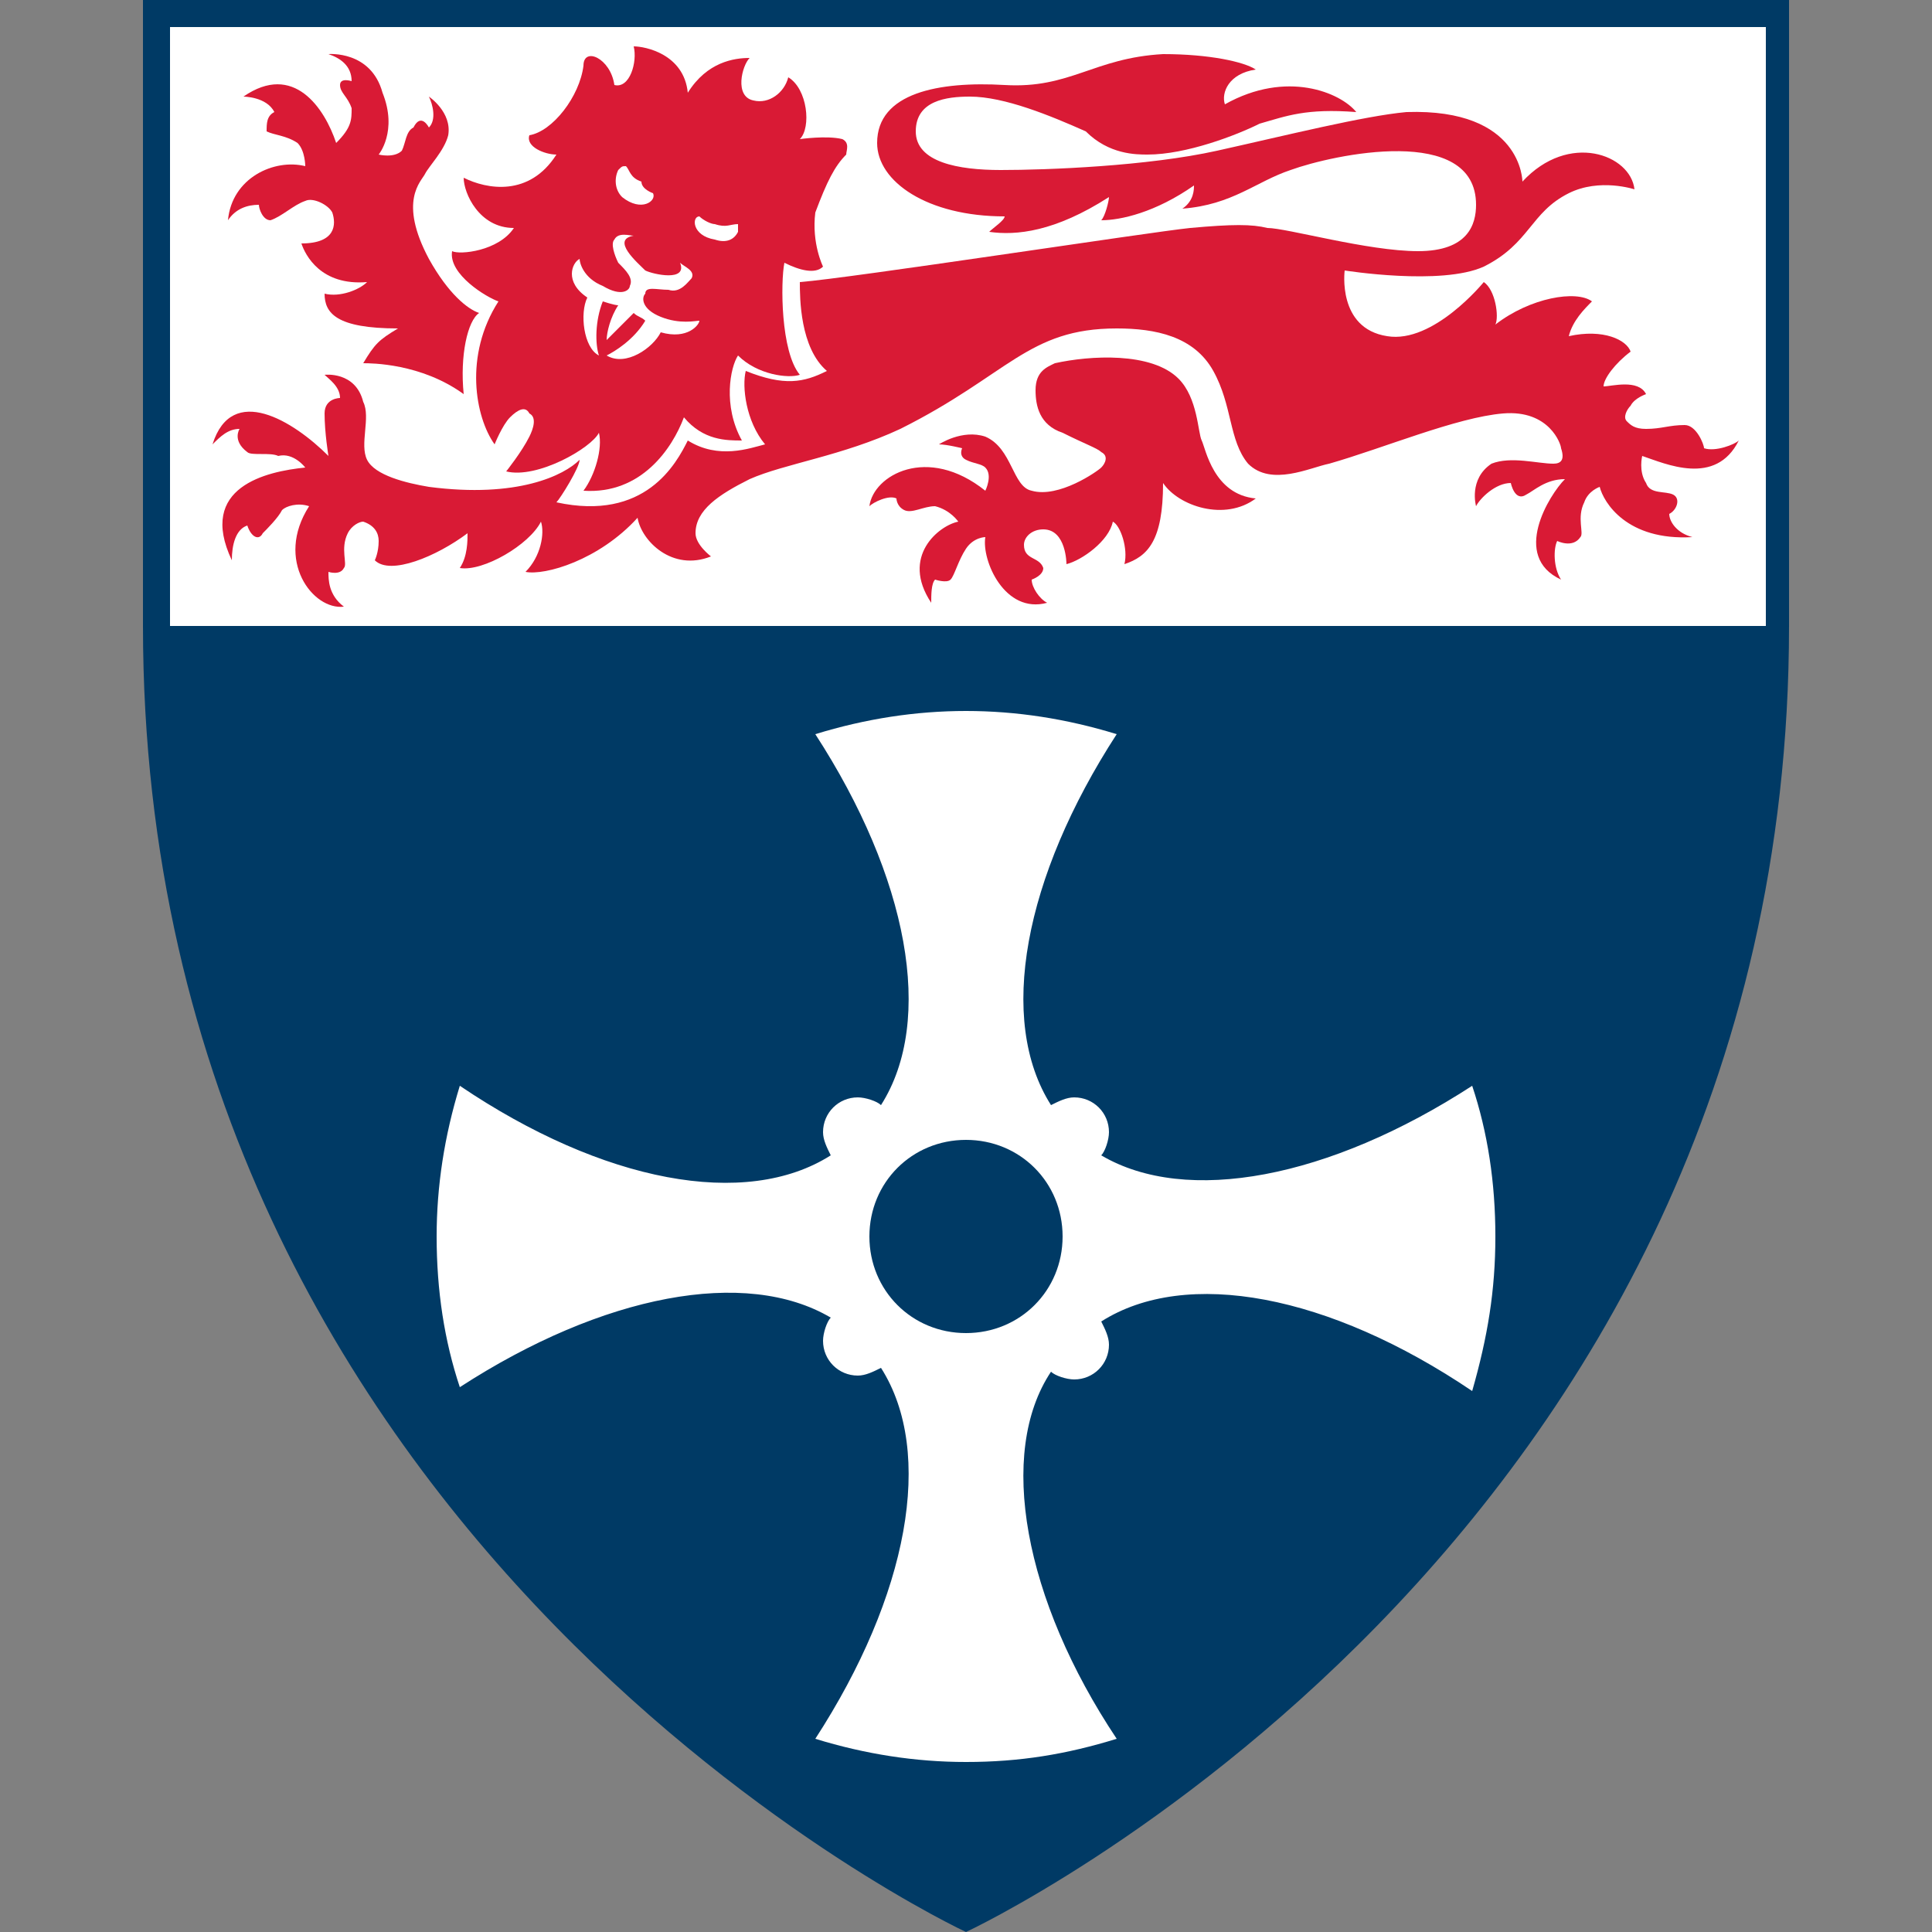 <?xml version="1.0" encoding="utf-8"?>
<!-- Generator: Adobe Illustrator 21.0.0, SVG Export Plug-In . SVG Version: 6.00 Build 0)  -->
<svg version="1.1" id="Layer_1" xmlns="http://www.w3.org/2000/svg" xmlns:xlink="http://www.w3.org/1999/xlink" x="0px" y="0px"
	 viewBox="0 0 50 50" style="enable-background:new 0 0 50 50;" xml:space="preserve">
<rect x="0" y="0" width="50" height="50" fill="#808080" stroke="none"/>
<style type="text/css">
	.st0{fill:#003A65;}
	.st1{fill:#FFFFFF;}
	.st2{fill:#D91A35;}
</style>
<g>
	<g>
		<g>
			<path class="st0" d="M3.7,0v16.2C3.7,40.1,25,50,25,50s21.3-9.9,21.3-33.8V0"/>
		</g>
	</g>
	<g>
		<path class="st1" d="M4.4,0.7h41.3v15.5H4.4V0.7z"/>
	</g>
	<g>
		<g>
			<path class="st1" d="M38.7,32c0-1.4-0.2-2.7-0.6-3.9c-3.7,2.4-7.4,3.1-9.6,1.8c0.1-0.1,0.2-0.4,0.2-0.6c0-0.5-0.4-0.9-0.9-0.9
				c-0.2,0-0.4,0.1-0.6,0.2c-1.4-2.2-0.7-5.9,1.7-9.6c-1.3-0.4-2.6-0.6-3.9-0.6c-1.3,0-2.6,0.2-3.9,0.6c2.4,3.7,3.1,7.4,1.7,9.6
				c-0.1-0.1-0.4-0.2-0.6-0.2c-0.5,0-0.9,0.4-0.9,0.9c0,0.2,0.1,0.4,0.2,0.6c-2.2,1.4-5.9,0.7-9.6-1.8c-0.4,1.3-0.6,2.6-0.6,3.9
				c0,1.4,0.2,2.7,0.6,3.9c3.7-2.4,7.4-3.1,9.6-1.8c-0.1,0.1-0.2,0.4-0.2,0.6c0,0.5,0.4,0.9,0.9,0.9c0.2,0,0.4-0.1,0.6-0.2
				c1.4,2.2,0.7,5.9-1.7,9.6c1.3,0.4,2.6,0.6,3.9,0.6c1.4,0,2.6-0.2,3.9-0.6c-2.4-3.6-3.1-7.4-1.7-9.5c0.1,0.1,0.4,0.2,0.6,0.2
				c0.5,0,0.9-0.4,0.9-0.9c0-0.2-0.1-0.4-0.2-0.6c2.2-1.4,5.9-0.7,9.6,1.8C38.5,34.6,38.7,33.4,38.7,32"/>
		</g>
	</g>
	<g>
		<g>
			<path class="st0" d="M27.5,32c0,1.4-1.1,2.5-2.5,2.5c-1.4,0-2.5-1.1-2.5-2.5c0-1.4,1.1-2.5,2.5-2.5S27.5,30.6,27.5,32"/>
		</g>
	</g>
	<g>
		<g>
			<path class="st2" d="M12,10.2c-1.1-0.8-2.4-0.8-2.6-0.8c0.3-0.5,0.4-0.6,0.9-0.9c-1.6,0-1.9-0.4-1.9-0.9c0.4,0.1,0.9-0.1,1.1-0.3
				C8.3,7.4,7.9,6.6,7.8,6.3c0.9,0,0.9-0.5,0.8-0.8C8.5,5.3,8.1,5.1,7.9,5.2C7.6,5.3,7.3,5.6,7,5.7c-0.2,0-0.3-0.3-0.3-0.4
				c-0.3,0-0.6,0.1-0.8,0.4C6,4.6,7.1,4.1,7.9,4.3c0,0,0-0.4-0.2-0.6C7.4,3.5,7.1,3.5,6.9,3.4c0-0.2,0-0.4,0.2-0.5
				C6.9,2.5,6.3,2.5,6.3,2.5c1.3-0.9,2.1,0.3,2.4,1.2c0.4-0.4,0.4-0.6,0.4-0.9C9,2.5,8.8,2.4,8.8,2.2c0-0.2,0.3-0.1,0.3-0.1
				c0-0.4-0.3-0.6-0.6-0.7c0,0,1.1-0.1,1.4,1C10.3,3.4,9.8,4,9.8,4s0.4,0.1,0.6-0.1c0.1-0.2,0.1-0.5,0.3-0.6c0.2-0.4,0.4,0,0.4,0
				c0.2-0.2,0.1-0.6,0-0.8c0,0,0.6,0.4,0.5,1c-0.1,0.4-0.5,0.8-0.6,1c-0.1,0.2-0.7,0.7,0.1,2.2c0.5,0.9,1,1.3,1.3,1.4
				C12.1,8.3,11.9,9.2,12,10.2"/>
		</g>
	</g>
	<g>
		<g>
			<path class="st2" d="M7.9,12.1c-1,0.1-2.8,0.5-1.9,2.4c0-0.4,0.1-0.8,0.4-0.9c0.1,0.3,0.3,0.4,0.4,0.2c0.1-0.1,0.4-0.4,0.5-0.6
				C7.4,13.1,7.7,13,8,13.1c-0.9,1.4,0.1,2.7,0.9,2.6c-0.4-0.3-0.4-0.7-0.4-0.9c0,0,0.3,0.1,0.4-0.1c0.1-0.1-0.1-0.5,0.1-0.9
				c0.1-0.2,0.3-0.3,0.4-0.3c0.3,0.1,0.4,0.3,0.4,0.5c0,0.3-0.1,0.5-0.1,0.5c0.4,0.4,1.6-0.1,2.4-0.7c0,0.2,0,0.6-0.2,0.9
				c0.6,0.1,1.8-0.6,2.1-1.2c0.1,0.3,0,0.9-0.4,1.3c0.5,0.1,1.9-0.3,2.9-1.4c0.1,0.6,0.9,1.4,1.9,1c0,0-0.4-0.3-0.4-0.6
				c0-0.6,0.6-1,1.4-1.4c0.9-0.4,2.4-0.6,3.9-1.3c2.8-1.4,3.3-2.6,5.6-2.6c1,0,2,0.2,2.5,1.1c0.5,0.9,0.4,1.8,0.9,2.4
				c0.6,0.6,1.6,0.1,2.1,0c1.4-0.4,3.3-1.2,4.5-1.3c1.2-0.1,1.5,0.8,1.5,0.9c0.1,0.3,0,0.4-0.2,0.4c-0.4,0-1.1-0.2-1.6,0
				c-0.6,0.4-0.4,1.1-0.4,1.1c0.1-0.2,0.5-0.6,0.9-0.6c0,0,0.1,0.5,0.4,0.3c0.2-0.1,0.5-0.4,1-0.4c-0.4,0.4-1.4,2-0.1,2.6
				c-0.2-0.3-0.2-0.8-0.1-1c0,0,0.4,0.2,0.6-0.1c0.1-0.1-0.1-0.5,0.1-0.9c0.1-0.3,0.4-0.4,0.4-0.4c0.1,0.4,0.7,1.4,2.4,1.3
				c-0.4-0.1-0.6-0.4-0.6-0.6c0.2-0.1,0.3-0.4,0.1-0.5c-0.2-0.1-0.6,0-0.7-0.3c-0.2-0.3-0.1-0.7-0.1-0.7c0.6,0.2,1.9,0.8,2.5-0.4
				c-0.1,0.1-0.6,0.3-0.9,0.2c0-0.1-0.2-0.6-0.5-0.6c-0.4,0-0.6,0.1-1,0.1c-0.3,0-0.4-0.1-0.5-0.2c-0.1-0.1,0-0.3,0.1-0.4
				c0.1-0.2,0.4-0.3,0.4-0.3c-0.2-0.4-0.9-0.2-1.1-0.2c0-0.2,0.3-0.6,0.7-0.9c-0.1-0.3-0.7-0.6-1.6-0.4c0.1-0.4,0.4-0.7,0.6-0.9
				c-0.4-0.3-1.6-0.1-2.5,0.6c0.1-0.2,0-0.9-0.3-1.1c0,0-1.3,1.6-2.5,1.4c-1.3-0.2-1.1-1.7-1.1-1.7s2.5,0.4,3.6-0.1
				c1.2-0.6,1.2-1.4,2.2-1.9c0.8-0.4,1.7-0.1,1.7-0.1c-0.1-0.9-1.7-1.5-2.9-0.2c0,0,0-1.9-3-1.8c-1.1,0.1-3.1,0.6-4.9,1
				c-1.8,0.4-4.4,0.5-5.6,0.5c-1.1,0-2.2-0.2-2.2-1s0.8-0.9,1.4-0.9c0.9,0,2.1,0.5,3,0.9C28.7,4,29.4,4,29.7,4c1,0,2.3-0.5,2.9-0.8
				c0.7-0.2,1.2-0.4,2.5-0.3c-0.4-0.5-1.8-1.1-3.4-0.2c-0.1-0.3,0.1-0.8,0.8-0.9c-0.3-0.2-1.2-0.4-2.4-0.4c-1.8,0.1-2.4,0.9-4.1,0.8
				c-1.7-0.1-3.3,0.2-3.3,1.5c0,1,1.3,1.9,3.3,1.9C26,5.7,25.7,5.9,25.6,6c0.7,0.1,1.7,0,3.1-0.9c0,0.1-0.1,0.5-0.2,0.6
				c0.5,0,1.4-0.2,2.4-0.9c0,0.1,0,0.4-0.3,0.6c1.3-0.1,1.9-0.7,2.8-1c1.1-0.4,4.8-1.2,4.8,0.9c0,0.5-0.2,1.2-1.5,1.2
				c-1.3,0-3.4-0.6-3.9-0.6c-0.4-0.1-0.9-0.1-2,0c-1,0.1-8.8,1.3-10.1,1.4c0,0.4,0,1.7,0.7,2.3c-0.6,0.3-1.1,0.4-2.1,0
				c-0.1,0.4,0,1.3,0.5,1.9c-0.4,0.1-1.2,0.4-2-0.1c-0.3,0.6-1.1,2.1-3.4,1.6c0.1-0.1,0.6-0.9,0.6-1.1c-0.4,0.4-1.6,1-3.9,0.7
				c-0.6-0.1-1.4-0.3-1.6-0.7s0.1-1.1-0.1-1.5C9.2,9.6,8.4,9.7,8.4,9.7c0.1,0.1,0.4,0.3,0.4,0.6c0,0-0.4,0-0.4,0.4
				c0,0.5,0.1,1.1,0.1,1.1c-0.9-0.9-2.5-1.9-3-0.3c0.2-0.2,0.4-0.4,0.7-0.4c0,0-0.2,0.3,0.2,0.6c0.1,0.1,0.6,0,0.8,0.1
				C7.6,11.7,7.9,12.1,7.9,12.1"/>
		</g>
	</g>
	<g>
		<g>
			<path class="st2" d="M28.5,11.7c0.2,0.1,0.1,0.3,0,0.4c-0.1,0.1-1.1,0.8-1.8,0.6c-0.5-0.1-0.5-1.1-1.2-1.4
				c-0.6-0.2-1.2,0.2-1.2,0.2c0.2,0,0.6,0.1,0.6,0.1c0,0-0.1,0.2,0.1,0.3c0.2,0.1,0.4,0.1,0.5,0.2c0.2,0.2,0,0.6,0,0.6
				c-1.5-1.2-2.9-0.4-3,0.4c0.1-0.1,0.5-0.3,0.7-0.2c0,0,0,0.2,0.2,0.3c0.2,0.1,0.5-0.1,0.8-0.1c0.4,0.1,0.6,0.4,0.6,0.4
				c-0.5,0.1-1.5,0.9-0.7,2.1c0-0.2,0-0.5,0.1-0.6c0,0,0.3,0.1,0.4,0c0.1-0.1,0.2-0.5,0.4-0.8c0.2-0.3,0.5-0.3,0.5-0.3
				c-0.1,0.6,0.5,2,1.6,1.7c-0.2-0.1-0.4-0.4-0.4-0.6c0,0,0.3-0.1,0.3-0.3c-0.1-0.3-0.5-0.2-0.5-0.6c0-0.2,0.2-0.4,0.5-0.4
				c0.6,0,0.6,0.9,0.6,0.9c0.4-0.1,1.1-0.6,1.2-1.1c0.2,0.1,0.4,0.7,0.3,1.1c0.6-0.2,1-0.6,1-2.1c0.4,0.6,1.6,1,2.4,0.4
				c-1.1-0.1-1.3-1.3-1.4-1.5c-0.1-0.2-0.1-1.1-0.6-1.6c-0.7-0.7-2.3-0.6-3.2-0.4c-0.2,0.1-0.5,0.2-0.5,0.7c0,0.4,0.1,0.9,0.7,1.1
				C28.1,11.5,28.4,11.6,28.5,11.7"/>
		</g>
	</g>
	<g>
		<g>
			<path class="st2" d="M21.9,4c0-0.1,0.1-0.3-0.1-0.4c-0.4-0.1-1.1,0-1.1,0C21,3.3,20.9,2.3,20.4,2c-0.1,0.4-0.5,0.7-0.9,0.6
				c-0.5-0.1-0.3-0.9-0.1-1.1c-0.4,0-1.1,0.1-1.6,0.9c-0.1-1-1.1-1.2-1.4-1.2c0.1,0.4-0.1,1.1-0.5,1c-0.1-0.7-0.8-1-0.8-0.5
				c-0.1,0.8-0.8,1.7-1.4,1.8C13.6,3.8,14.1,4,14.4,4c-0.7,1.1-1.8,0.9-2.4,0.6c0,0.4,0.4,1.3,1.3,1.3c-0.4,0.6-1.4,0.7-1.6,0.6
				c-0.1,0.6,0.9,1.2,1.2,1.3c-0.9,1.4-0.6,3-0.1,3.7c0,0,0.2-0.5,0.4-0.7s0.4-0.3,0.5-0.1c0.2,0.1,0.1,0.4,0,0.6
				c-0.2,0.4-0.6,0.9-0.6,0.9c0.8,0.2,2.2-0.6,2.4-1c0.1,0.4-0.1,1.1-0.4,1.5c1.5,0.1,2.3-1.1,2.6-1.9c0.5,0.6,1.1,0.6,1.5,0.6
				c-0.5-0.9-0.3-1.9-0.1-2.2c0.5,0.5,1.3,0.6,1.6,0.5c-0.5-0.6-0.5-2.4-0.4-2.9c0.4,0.2,0.8,0.3,1,0.1c0,0-0.3-0.6-0.2-1.4
				C21.4,4.7,21.6,4.3,21.9,4 M16,4.4c0.1-0.1,0.1-0.1,0.2-0.1c0.1,0.1,0.1,0.3,0.4,0.4C16.6,4.9,16.9,5,16.9,5
				c0.1,0.2-0.3,0.5-0.8,0.1C15.9,4.9,15.9,4.6,16,4.4L16,4.4z M17.1,8.6c-0.2,0.4-0.9,0.9-1.4,0.6c0.2-0.1,0.7-0.4,1-0.9
				c-0.1-0.1-0.2-0.1-0.3-0.2c-0.1,0.1-0.4,0.4-0.7,0.7c0-0.2,0.1-0.6,0.3-0.9c-0.1,0-0.4-0.1-0.4-0.1c-0.2,0.5-0.2,1.1-0.1,1.4
				c-0.4-0.2-0.5-1.1-0.3-1.5c-0.6-0.4-0.4-0.9-0.2-1c0,0.1,0.1,0.5,0.6,0.7c0.5,0.3,0.7,0.1,0.7,0c0.1-0.2-0.1-0.4-0.3-0.6
				c-0.1-0.2-0.2-0.5-0.1-0.6c0.1-0.2,0.4-0.1,0.5-0.1c-0.6,0.1,0.1,0.7,0.3,0.9c0.2,0.1,1.1,0.3,0.9-0.2c0.1,0.1,0.4,0.2,0.3,0.4
				c-0.1,0.1-0.3,0.4-0.6,0.3c-0.3,0-0.6-0.1-0.6,0.1c-0.1,0.1-0.1,0.4,0.4,0.6c0.5,0.2,0.9,0.1,1,0.1C18.1,8.4,17.8,8.8,17.1,8.6
				L17.1,8.6z M19.1,6c-0.1,0.2-0.3,0.3-0.6,0.2c-0.6-0.1-0.6-0.6-0.4-0.6c0.1,0.1,0.3,0.2,0.4,0.2c0.3,0.1,0.4,0,0.6,0
				C19.1,5.8,19.1,5.9,19.1,6z"/>
		</g>
	</g>
</g>
</svg>
